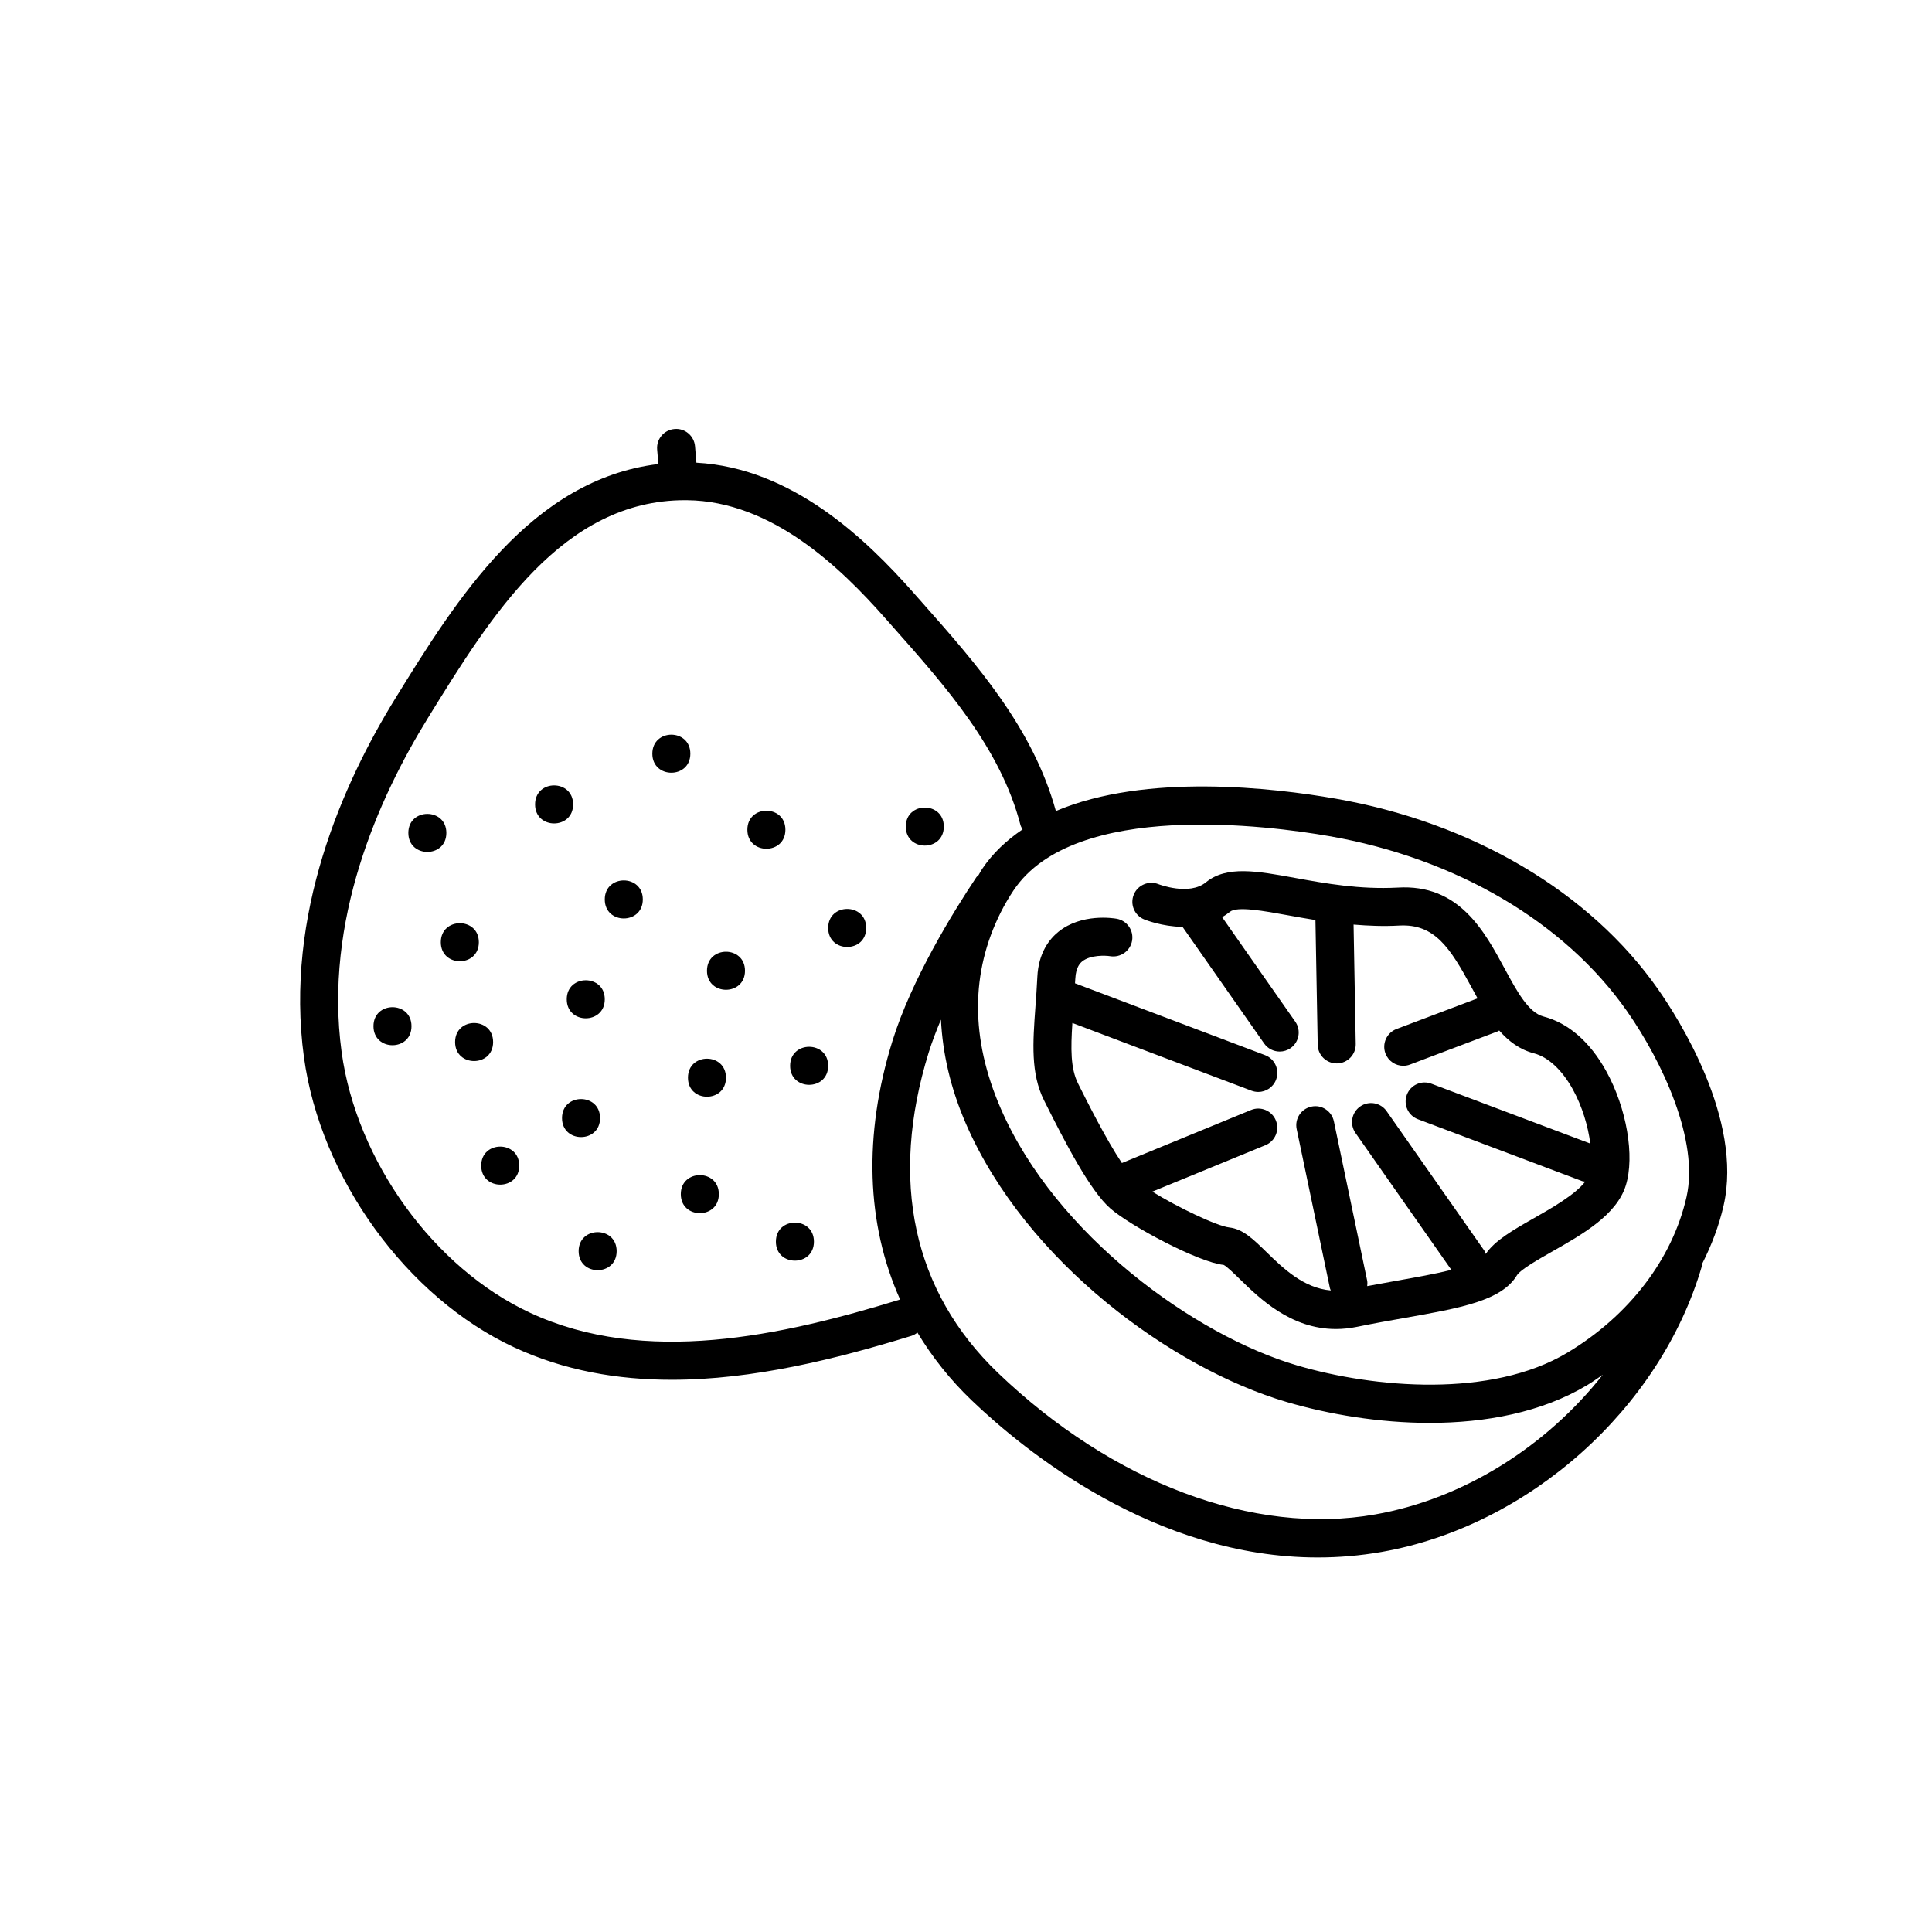 <?xml version="1.0" encoding="UTF-8"?>
<!-- Uploaded to: SVG Repo, www.svgrepo.com, Generator: SVG Repo Mixer Tools -->
<svg fill="#000000" width="800px" height="800px" version="1.1" viewBox="144 144 512 512" xmlns="http://www.w3.org/2000/svg">
 <g>
  <path d="m274.68 420.15c0 6.715-10.074 6.715-10.074 0 0-6.719 10.074-6.719 10.074 0"/>
  <path d="m281.6 452.9c0 6.719-10.074 6.719-10.074 0s10.074-6.719 10.074 0"/>
  <path d="m303.02 440.3c0 6.715-10.078 6.715-10.078 0 0-6.719 10.078-6.719 10.078 0"/>
  <path d="m307.42 475.57c0 6.719-10.074 6.719-10.074 0s10.074-6.719 10.074 0"/>
  <path d="m334.5 460.46c0 6.715-10.078 6.715-10.078 0 0-6.719 10.078-6.719 10.078 0"/>
  <path d="m359.7 473.05c0 6.719-10.078 6.719-10.078 0s10.078-6.719 10.078 0"/>
  <path d="m304.27 408.82c0 6.715-10.074 6.715-10.074 0 0-6.719 10.074-6.719 10.074 0"/>
  <path d="m336.39 429.6c0 6.719-10.074 6.719-10.074 0s10.074-6.719 10.074 0"/>
  <path d="m341.43 401.26c0 6.719-10.074 6.719-10.074 0s10.074-6.719 10.074 0"/>
  <path d="m314.35 382.36c0 6.719-10.078 6.719-10.078 0 0-6.715 10.078-6.715 10.078 0"/>
  <path d="m352.14 363.89c0 6.719-10.078 6.719-10.078 0s10.078-6.719 10.078 0"/>
  <path d="m326.95 343.74c0 6.719-10.074 6.719-10.074 0s10.074-6.719 10.074 0"/>
  <path d="m394.12 363.05c0 6.719-10.074 6.719-10.074 0s10.074-6.719 10.074 0"/>
  <path d="m262.29 364.73c0 6.719-10.074 6.719-10.074 0 0-6.715 10.074-6.715 10.074 0"/>
  <path d="m295.88 357.18c0 6.715-10.078 6.715-10.078 0 0-6.719 10.078-6.719 10.078 0"/>
  <path d="m253.05 415.95c0 6.719-10.074 6.719-10.074 0 0-6.715 10.074-6.715 10.074 0"/>
  <path d="m373.55 389.92c0 6.719-10.074 6.719-10.074 0s10.074-6.719 10.074 0"/>
  <path d="m363.47 426.45c0 6.715-10.078 6.715-10.078 0 0-6.719 10.078-6.719 10.078 0"/>
  <path d="m270.9 393.7c0 6.719-10.078 6.719-10.078 0 0-6.715 10.078-6.715 10.078 0"/>
  <path d="m583.39 406.14c-18.062-25.766-49.211-44.168-85.461-50.492-16.387-2.859-50.223-6.84-74.113 3.285-6.078-22.016-20.988-38.941-35.465-55.285l-2.277-2.574c-12.605-14.27-32.141-33.066-57.52-34.453l-0.363-4.328c-0.23-2.773-2.66-4.859-5.438-4.602-2.773 0.23-4.832 2.66-4.602 5.438l0.32 3.844c-33.797 4.121-53.527 35.906-69.734 62.16-13.875 22.48-29.34 57.219-24.184 95.055 4.371 32.059 27.281 63.672 55.711 76.875 13.328 6.188 27.457 8.59 41.742 8.59 21.578 0 43.504-5.477 63.523-11.633 0.605-0.188 1.129-0.5 1.598-0.871 3.879 6.445 8.648 12.477 14.387 17.973 13.926 13.344 48.555 41.621 91.711 41.621 5.504 0 11.148-0.457 16.906-1.465 38.984-6.844 73.898-38.004 84.895-75.781 0.055-0.188 0.016-0.375 0.051-0.562 2.519-4.969 4.488-10.141 5.699-15.473 5.172-22.801-12-49.641-17.387-57.32zm-87.191-40.566c33.633 5.863 62.406 22.762 78.945 46.352 9.406 13.418 19.188 34.383 15.797 49.297-3.731 16.434-15.23 31.465-31.559 41.246-20.188 12.098-51.172 9.391-71.578 3.398-27.238-7.996-64.043-34.582-78.602-68.109-8.031-18.508-8.023-36.016 0.031-52.027 0.992-1.969 2.129-3.918 3.375-5.785 16.09-24.055 68.051-17.082 83.59-14.371zm-211.69 126.34c-25.492-11.836-46.039-40.25-49.973-69.09-4.754-34.879 9.762-67.324 22.887-88.586 16.695-27.047 35.605-57.684 68.098-57.684 0.176 0 0.355 0.004 0.535 0.004 22.539 0.234 40.734 17.91 52.461 31.184l2.281 2.578c13.953 15.754 28.379 32.043 33.633 52.309 0.113 0.434 0.355 0.793 0.566 1.168-4.191 2.848-7.902 6.269-10.766 10.555-0.336 0.5-0.586 1.043-0.906 1.555-0.195 0.207-0.434 0.348-0.598 0.594-6.141 9.215-17.191 27.109-22.234 43.414-7.75 25.043-6.902 48.48 2.047 68.473-31.438 9.668-67.668 17.641-98.031 3.527zm223.88 53.434c-32.164 5.672-69.504-8.379-99.902-37.5-22.535-21.594-28.887-50.973-18.367-84.949 0.883-2.848 2.016-5.766 3.242-8.684 0.449 9.039 2.574 18.277 6.606 27.559 15.945 36.727 54.832 64.91 85.008 73.77 11.145 3.273 24.496 5.539 37.914 5.539 14.785 0 29.637-2.762 41.672-9.973 1.453-0.871 2.809-1.84 4.191-2.785-14.945 18.949-36.812 32.895-60.363 37.023z"/>
  <path d="m438.25 464.25c5.32 4.648 23.336 14.277 30.031 14.965 0.781 0.348 2.82 2.336 4.309 3.793 5.231 5.106 13.516 13.199 25.438 13.199 1.797 0 3.68-0.188 5.644-0.59 4.285-0.887 8.5-1.633 12.488-2.336 14.977-2.652 25.797-4.57 29.859-11.34 0.887-1.477 5.805-4.269 9.398-6.312 7.965-4.523 16.992-9.652 19.43-17.453 2.43-7.769 0.234-20.547-5.219-30.375-4.281-7.719-10.012-12.703-16.582-14.414-3.988-1.043-7.019-6.637-10.23-12.562-5.426-10.027-12.113-22.633-28.477-21.598-10.023 0.523-19.086-1.098-27.074-2.555-10.176-1.859-18.215-3.324-23.695 1.16-4.418 3.609-12.469 0.523-12.527 0.5-2.566-1.043-5.516 0.168-6.578 2.742-1.059 2.574 0.168 5.519 2.742 6.578 0.32 0.129 4.742 1.898 10.18 1.984l21.617 30.883c0.977 1.402 2.543 2.152 4.133 2.152 1 0 2.008-0.297 2.883-0.91 2.281-1.594 2.832-4.738 1.238-7.016l-19.379-27.684c0.703-0.414 1.398-0.875 2.066-1.422 1.875-1.543 9.117-0.215 15.508 0.949 2.234 0.41 4.641 0.832 7.152 1.238l0.602 33.047c0.051 2.75 2.297 4.945 5.039 4.945h0.094c2.781-0.051 4.992-2.348 4.945-5.133l-0.574-31.66c3.898 0.324 7.93 0.5 12.191 0.254 9.273-0.469 13.371 5.836 19.055 16.34 0.531 0.984 1.066 1.973 1.613 2.953l-21.473 8.121c-2.602 0.984-3.918 3.891-2.934 6.496 0.766 2.016 2.684 3.258 4.715 3.258 0.594 0 1.195-0.102 1.781-0.324l23.301-8.816c0.133-0.051 0.215-0.156 0.344-0.215 2.477 2.824 5.398 5.059 9.199 6.047 3.777 0.984 7.438 4.379 10.309 9.551 2.527 4.566 4.051 9.84 4.633 14.367l-42.125-15.871c-2.609-0.984-5.516 0.336-6.488 2.938-0.984 2.602 0.336 5.512 2.938 6.488l43.453 16.375c0.289 0.109 0.582 0.109 0.875 0.156-2.641 3.445-8.871 7.008-13.664 9.73-5.559 3.152-10.32 5.918-12.695 9.438-0.133-0.301-0.195-0.621-0.395-0.898l-25.871-36.941c-1.594-2.281-4.746-2.832-7.016-1.238-2.281 1.598-2.832 4.738-1.238 7.016l25.41 36.285c-4.316 1.074-9.555 2.004-14.234 2.828-2.602 0.461-5.32 0.953-8.07 1.477 0.043-0.488 0.098-0.973-0.012-1.477l-8.816-42.195c-0.57-2.723-3.262-4.5-5.957-3.902-2.727 0.566-4.473 3.238-3.902 5.957l8.816 42.195c0.043 0.207 0.164 0.375 0.227 0.57-7.184-0.621-12.582-5.809-17.059-10.184-3.492-3.41-6.25-6.106-9.801-6.5-3.332-0.367-13.801-5.398-20.449-9.504l29.992-12.316c2.574-1.059 3.805-4 2.746-6.574-1.055-2.578-4.012-3.812-6.574-2.746l-34.223 14.055c-4.215-6.293-9.352-16.551-11.625-21.098-1.996-4-1.934-9.23-1.492-16.02l47.473 17.949c0.602 0.223 1.199 0.324 1.797 0.324 2.031 0 3.949-1.238 4.715-3.258 0.984-2.602-0.328-5.512-2.934-6.496l-50.355-19.035c0.023-0.418 0.059-0.773 0.078-1.199 0.152-3.234 1.422-4.266 1.84-4.606 2.156-1.742 6.176-1.578 7.406-1.371 2.742 0.434 5.324-1.379 5.801-4.109 0.477-2.742-1.359-5.348-4.102-5.824-0.941-0.164-9.297-1.453-15.379 3.426-2.394 1.922-5.324 5.566-5.629 12.004-0.133 2.828-0.328 5.481-0.512 7.981-0.684 9.438-1.277 17.59 2.297 24.742 5.691 11.398 12.223 23.949 17.559 28.621z"/>
 </g>
</svg>